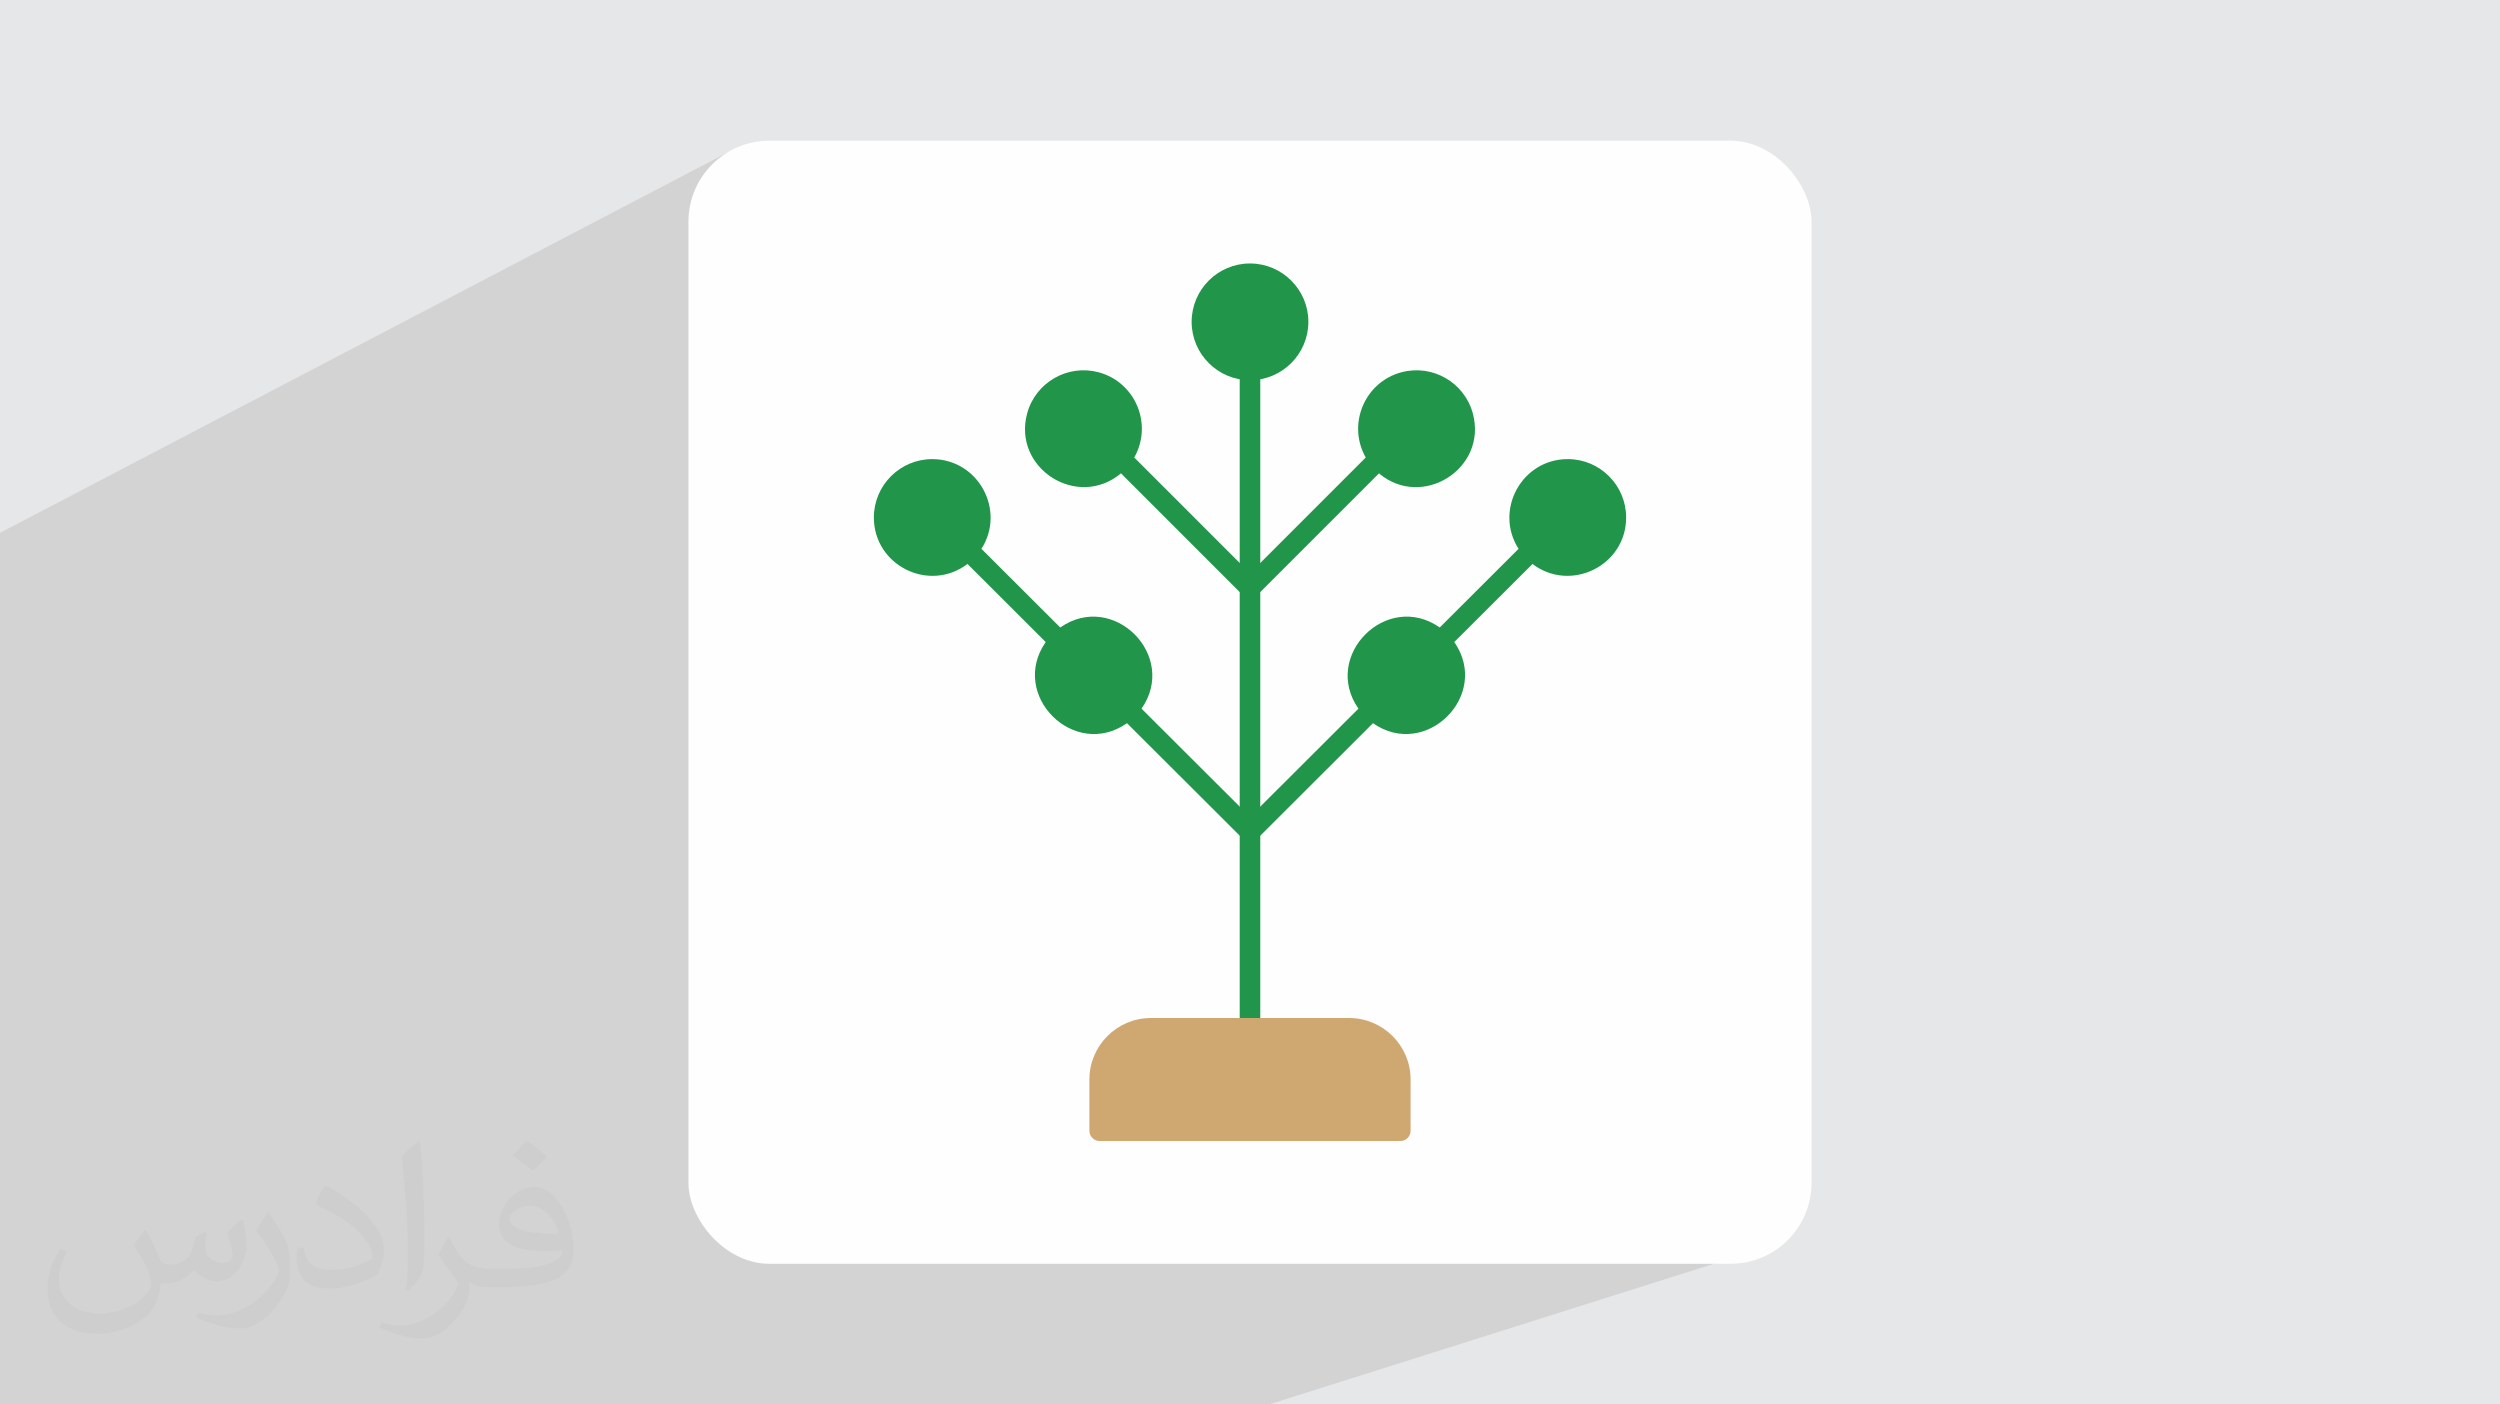 <?xml version="1.0" encoding="UTF-8"?>
<!DOCTYPE svg PUBLIC "-//W3C//DTD SVG 1.0//EN" "http://www.w3.org/TR/2001/REC-SVG-20010904/DTD/svg10.dtd">
<!-- Creator: CorelDRAW -->
<svg xmlns="http://www.w3.org/2000/svg" xml:space="preserve" width="94.192mm" height="52.917mm" version="1.0" style="shape-rendering:geometricPrecision; text-rendering:geometricPrecision; image-rendering:optimizeQuality; fill-rule:evenodd; clip-rule:evenodd"
viewBox="0 0 9404.92 5283.66"
 xmlns:xlink="http://www.w3.org/1999/xlink"
 xmlns:xodm="http://www.corel.com/coreldraw/odm/2003">
 <defs>
  <style type="text/css">
   <![CDATA[
    .fil3 {fill:#FEFEFE}
    .fil4 {fill:#21964B}
    .fil5 {fill:#CFA871}
    .fil2 {fill:#373435;fill-opacity:0.031}
    .fil1 {fill:#2B2A29;fill-opacity:0.102}
    .fil0 {fill:#E6E7E8}
   ]]>
  </style>
 </defs>
 <g id="Layer_x0020_1">
  <polygon class="fil0" points="-0,0 9404.92,0 9404.92,5283.66 -0,5283.66 "/>
  <polygon class="fil1" points="6532.25,3955.98 6723.22,4667.13 4773.4,5283.66 38.76,5283.66 -0,5283.66 -0,2004.49 2736.98,573.52 "/>
  <path class="fil2" d="M548.54 4627.69c17.95,27.21 29.6,53.36 40.96,82.43 8.45,16.91 12.93,48.09 52.57,48.09 11.61,0 28.28,-3.42 43.06,-11.61 16.63,-8.73 29.32,-21.94 35.94,-42l15.85 -53.36 38.57 -19.02 2.64 2.64c-5.27,20.09 -6.59,39.36 -6.59,54.43 0,44.63 38.57,61.56 69.22,61.56 17.95,0 34.09,-8.73 34.09,-25.11 0,-21.13 -8.98,-57.06 -20.62,-89.29 17.95,-17.95 35.94,-35.94 56.53,-50.47l3.17 1.6c8.98,38.04 14,75.56 14,100.66 0,24.57 -10.83,51.79 -19.81,69.49 -18.49,34.87 -51.25,62.62 -90.87,62.62 -30.1,0 -63.65,-15.07 -86.66,-43.06l-1.32 0c-21.66,26.96 -55.22,51.25 -108.86,51.25l-16.63 0c-2.64,35.41 -10.29,60.49 -21.94,82.95 -31.95,62.34 -126.81,106.47 -216.1,106.47 -124.17,0 -186.51,-71.59 -186.51,-166.96 0,-58.91 19.27,-113.6 48.88,-152.42l24.29 10.04c-18.49,35.41 -30.91,68.68 -30.91,101.45 0,89.29 72.66,131.83 156.4,131.83 77.68,0 173.83,-49.41 191.28,-106.72 -6.59,-62.62 -30.1,-91.93 -66.04,-148.99 10.83,-19.02 24.83,-38.04 42.28,-58.38l3.17 0 0 0 0 0 -0.02 -0.09zm1432.13 -336.04c26.15,16.39 51.79,35.66 76.87,57.85 -14,19.81 -31.45,37.79 -53.11,53.64 -25.11,-20.34 -50.19,-37.79 -75.84,-56.27 17.42,-19.55 34.62,-38.29 52.04,-55.22l0 0 0 0 0 0 0 0 0 0 0.03 0zm13.47 244.11c-42.28,0 -76.87,27.75 -76.87,48.34 0,44.13 84.53,57.85 185.72,57.31 -12.68,-51.79 -57.06,-105.68 -108.86,-105.68l0.01 0.03zm-94.86 236.19c54.96,0 103.04,-1.6 139.74,-10.83 40.96,-10.29 75.56,-30.91 75.56,-45.17 0,-3.7 0,-8.19 -1.32,-11.89 -22.98,2.11 -49.41,2.11 -72.38,2.11 -74.49,0 -131.55,-16.91 -154.02,-58.66 -5.55,-11.61 -9.51,-24.57 -9.51,-39.36 0,-40.43 17.42,-79.79 48.09,-107 25.61,-22.45 53.89,-36.44 82.67,-36.44 52.04,0 93.51,41.75 122.57,107.54 15.85,35.94 26.68,77.4 26.68,129.72 0,34.87 -9.51,64.19 -31.17,85.85 -40.43,39.11 -114.92,53.89 -229.04,53.89l-51.79 0 0 0 -13.47 0c-28.28,0 -48.62,-5.02 -64.72,-17.42l-2.64 0c0.79,6.59 1.32,12.93 1.32,19.02 0,25.61 -8.45,58.38 -25.61,84.53 -50.72,75.3 -105.68,108.04 -153.24,108.04 -48.09,0 -107,-18.49 -160.11,-42.54l9.51 -18.49c17.17,7.13 40.96,11.89 73.7,11.89 85.85,0 198.66,-82.43 212.66,-163 -3.17,-6.59 -8.98,-15.32 -17.17,-24.57 -25.11,-29.85 -40.96,-54.68 -55.75,-80.83 12.68,-25.11 24.29,-45.17 35.13,-63.4l4.49 -0.53c36.72,74.77 69.99,117.55 144.23,117.55l11.61 0 0 0 53.89 0 0 0 0 0 0 0 0 0 0 0 0.09 0.01zm-371.98 79c6.34,-34.34 6.87,-72.91 6.87,-108.86l0 -53.36c0,-99.6 -12.68,-244.36 -22.98,-338.68 17.95,-19.27 43.06,-42 62.87,-57.31l5.81 1.6c13.47,118.62 16.63,256 16.63,383.06 0,33.3 -1.32,65.79 -4.49,89.55 -1.85,30.1 -19.27,52.83 -56.53,87.7l-8.19 -3.7zm-382.8 -157.19c1.85,46.77 24.83,83.49 105.15,83.49 49.93,0 92.19,-12.93 138.96,-35.13 8.45,-3.7 12.93,-8.73 12.93,-12.93 0,-29.32 -22.45,-68.15 -60.23,-103.55 -36.72,-33.3 -85.34,-62.62 -130.76,-82.18 -15.6,-6.59 -20.62,-13.47 -20.62,-20.09 0,-13.47 17.95,-41.75 32.77,-62.09l5.02 -0.53c52.04,27.21 110.17,67.64 153.24,112.53 39.11,41.47 63.4,83.49 63.4,129.19 0,33.81 -10.29,65.51 -26.96,95.11 -57.06,28.79 -117.83,50.72 -178.06,50.72 -73.17,0 -123.1,-34.34 -123.1,-114.92 0,-8.73 0,-22.19 3.17,-39.64l25.11 0 0 0 0 0 0 0 0 0 0 0 -0.02 0zm-132.37 -132.9l45.45 73.45c16.63,27.21 32.23,56.81 32.23,103.55l0 59.7c0,48.34 -30.91,100.13 -80.83,151.38 -39.11,34.62 -73.7,49.41 -105.68,49.41 -47.55,0 -101.98,-14.79 -164.85,-41.75l7.13 -18.49c19.81,5.27 42.79,9.77 71.06,9.77 90.36,-0.53 182.8,-66.57 225.08,-147.15 5.02,-9.26 6.87,-17.95 6.87,-24.04 0,-9.26 -5.02,-19.55 -8.98,-28.79 -22.98,-43.31 -48.62,-82.95 -76.87,-119.68 14.79,-23.25 29.6,-45.7 45.7,-67.9l3.7 0.53 0 0 0 0 0 0 0 0 0 0 -0.02 0.01z"/>
  <rect class="fil3" x="2589.93" y="529.3" width="4225.03" height="4225.03" rx="304.59" ry="304.59"/>
  <g id="_2393296641360">
   <g id="Layer_x0020_1_0">
    <g>
     <path class="fil4" d="M4702.45 3907.09c-21.36,0 -38.68,-17.34 -38.68,-38.68l0 -2476.81c0,-50.92 77.36,-50.92 77.36,0l0 2476.77c0,21.36 -17.32,38.72 -38.68,38.72z"/>
     <path class="fil4" d="M4702.45 1068.54c-187.14,0 -187.14,284.35 0,284.35 187.14,0 187.14,-284.35 0,-284.35z"/>
     <path class="fil4" d="M4702.45 1430.28c-121.05,0 -219.55,-98.49 -219.55,-219.55 0,-121.06 98.49,-219.57 219.55,-219.57 121.06,0 219.57,98.49 219.57,219.55 0,121.06 -98.51,219.57 -219.57,219.57z"/>
     <path class="fil4" d="M4076.13 1470.34c-164.7,0 -196.39,236.8 -36.82,279.51 180.9,48.45 254.28,-226.44 73.61,-274.64 -12.27,-3.28 -24.63,-4.86 -36.78,-4.86z"/>
     <path class="fil4" d="M5328.77 1470.34c-122.34,0 -186.96,145.18 -106.61,236.25 98.82,112.05 282.69,13.38 244,-130.86 -17.03,-63.43 -74.64,-105.39 -137.39,-105.39z"/>
     <path class="fil4" d="M4702.45 2249.93c-9.91,0 -19.81,-3.79 -27.36,-11.34l-457.96 -457.92c-163.87,137.08 -408.47,-18.5 -353.15,-224.96 31.37,-116.93 152.03,-186.5 268.94,-155.24 139.12,37.23 204.72,196.44 134.06,320.59l435.46 435.47 435.45 -435.45c-70.42,-123.68 -5.36,-283.25 134.06,-320.59 117.14,-31.37 237.58,38.33 268.94,155.23 55.53,207.2 -190.76,362.07 -353.25,225.07l-457.84 457.8c-7.57,7.55 -17.46,11.32 -27.38,11.32l0.01 0.02z"/>
     <path class="fil4" d="M3507.02 1804.51c-187.14,0 -187.14,284.36 0,284.36 187.13,0 187.13,-284.36 0,-284.36z"/>
     <path class="fil4" d="M5792.65 2042.3c87.38,95.8 247.43,33.75 247.43,-95.62 0,-187.13 -284.37,-187.13 -284.37,0 0,32.88 19.11,84.48 36.94,95.62z"/>
     <path class="fil4" d="M4114.21 2398.39c-187.14,0 -187.14,284.37 0,284.37 187.12,0 187.16,-284.37 0,-284.37z"/>
     <path class="fil4" d="M5290.69 2398.39c-129.88,0 -190.87,160.55 -95.95,247.12 90.92,82.92 238.07,18.43 238.07,-104.94 0,-78.4 -63.75,-142.17 -142.13,-142.17l0.02 0z"/>
     <path class="fil4" d="M4702.45 3166.37c-9.9,0 -19.77,-3.79 -27.32,-11.31l-435.34 -434.44c-199.04,139.27 -444.69,-106.07 -305.82,-305.23l-294.32 -293.82c-143.63,109.1 -352.2,6.6 -352.2,-174.84 0,-121.06 98.49,-219.55 219.55,-219.55 173.89,0 277.59,192.98 185.12,337.5l296.53 295.92c198.93,-139.17 444.73,105.78 305.79,305.29l408.01 407.16 407.92 -407.11c-138.87,-199.08 106.88,-444.75 305.88,-305.36l296.47 -295.89c-92.39,-144.75 11.35,-337.56 185.18,-337.56 121.06,0 219.57,98.5 219.57,219.55 0,182.24 -209.65,283.58 -352.29,174.97l-294.26 293.7c138.88,199.47 -106.88,444.31 -305.91,305.29l-435.22 434.42c-7.57,7.53 -17.46,11.29 -27.34,11.29l0 0.02z"/>
    </g>
    <path class="fil5" d="M5267.93 4292.5l-1130.97 0c-21.36,0 -38.69,-17.35 -38.69,-38.69l0 -192.73c0,-127.6 103.82,-231.41 231.42,-231.41l745.53 0c127.6,0 231.42,103.81 231.42,231.41l0 192.73c0,21.36 -17.33,38.69 -38.69,38.69l-0.02 0z"/>
   </g>
  </g>
 </g>
</svg>
